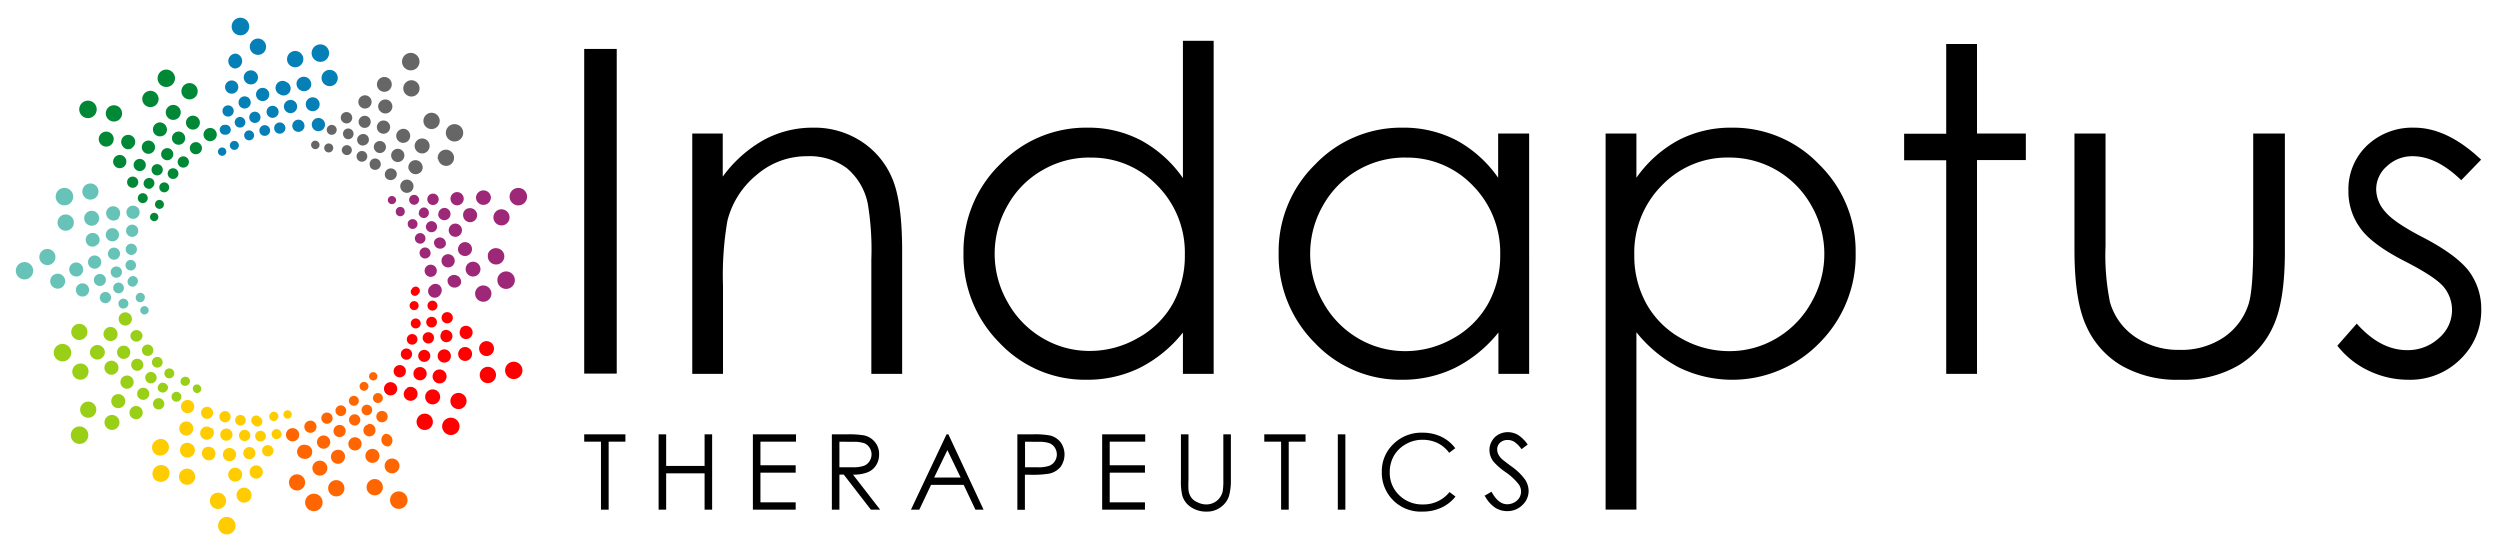 <?xml version="1.0" encoding="UTF-8"?> <svg xmlns="http://www.w3.org/2000/svg" id="Layer_1" data-name="Layer 1" viewBox="0 0 377.35 83.18"><path d="M35.44,10.34a1.13,1.13,0,0,0,.13-2.25,1.13,1.13,0,0,0-.13,2.25Zm10,3.33a1.12,1.12,0,0,0,1.48-.59,1.13,1.13,0,0,0-2.07-.89,1.12,1.12,0,0,0,.59,1.48ZM34,20.33A.75.75,0,1,0,34,18.84.75.75,0,1,0,34,20.33Zm2.11-1.08a.8.8,0,0,0,.24-1.59.8.8,0,1,0-.24,1.59Zm1.2,1.87a.75.75,0,0,0,.59-1.38.75.75,0,1,0-.59,1.38Zm2.26-.71a.81.81,0,1,0-.32-1.1.81.81,0,0,0,.32,1.1Zm7.77-.91a1,1,0,1,0,0-1.39,1,1,0,0,0,0,1.39Zm-.64-2.84a1.05,1.05,0,1,0-.42-1.43,1.05,1.05,0,0,0,.42,1.43Zm-3.08.39a1,1,0,0,0,.78-1.81,1,1,0,1,0-.78,1.81Zm-1.39-2.81a1.06,1.06,0,1,0,1-1.86,1.06,1.06,0,1,0-1,1.86Zm-3,.93a1,1,0,1,0-.51-1.29,1,1,0,0,0,.51,1.29Zm-1.57-2.45A1.06,1.06,0,1,0,38,10.63a1.07,1.07,0,0,0-1.2.89,1.05,1.05,0,0,0,.89,1.2Zm-2.76,1.42a1,1,0,1,0-.93-1,1,1,0,0,0,.93,1Zm-.52,3.46a.85.85,0,1,0-.8-.9.85.85,0,0,0,.8.9Zm2.4-1.23a.92.92,0,1,0-.77-1,.91.91,0,0,0,.77,1Zm1.36,2.12a.85.85,0,1,0-.45-1.12.85.85,0,0,0,.45,1.12Zm2.57-.81a.91.91,0,1,0,.87-1.6.91.91,0,1,0-.87,1.6Zm1.21,2.44A.85.85,0,1,0,41.45,19a.86.86,0,0,0,.45,1.12Zm2.68-.33a.92.92,0,1,0-.37-1.24.91.91,0,0,0,.37,1.24Zm-9.33,2.83a.68.68,0,1,0-.57-.77.68.68,0,0,0,.57.77Zm-1.78.9a.63.63,0,1,0-.59-.66.63.63,0,0,0,.59.66Zm5.06-15.3a1.23,1.23,0,1,1,1.55-.78,1.22,1.22,0,0,1-1.55.78Zm5.61,1.87a1.22,1.22,0,0,1-.77-1.55,1.23,1.23,0,1,1,.77,1.55ZM49,12.73a1.22,1.22,0,1,1,1.52-1.92,1.24,1.24,0,0,1,.2,1.73,1.21,1.21,0,0,1-1.72.19ZM36,5.3a1.32,1.32,0,0,1-1-1.59,1.31,1.31,0,0,1,1.58-1A1.32,1.32,0,1,1,36,5.3ZM47.63,9.12a1.32,1.32,0,1,1,1.83-.38,1.32,1.32,0,0,1-1.83.38Z" style="fill:#0580b7;fill-rule:evenodd"></path><path d="M16.71,21.9a1.13,1.13,0,1,0-1.58-.23,1.12,1.12,0,0,0,1.58.23Zm9.76-3.85a1.13,1.13,0,1,0-1.4-.76,1.12,1.12,0,0,0,1.4.76ZM22,30.51a.75.75,0,1,0-1.05-.15.75.75,0,0,0,1.05.15Zm.93-2.18a.82.82,0,0,0,.26-1.11A.81.81,0,0,0,22.06,27a.81.81,0,0,0,.85,1.38ZM25,29a.75.75,0,1,0-.93-.51A.75.75,0,0,0,25,29Zm1.28-2a.81.81,0,1,0-.95-.63.81.81,0,0,0,.95.63Zm5.36-5.69a1,1,0,1,0-.92-1,1,1,0,0,0,.92,1Zm-2.31-1.77a1.05,1.05,0,1,0-.42-2.06,1.05,1.05,0,1,0,.42,2.06Zm-2.11,2.28A1,1,0,1,0,26,21.15a1,1,0,0,0,1.23.66Zm-2.87-1.26a1,1,0,0,0,.82-1.24,1.06,1.06,0,0,0-1.25-.82,1.05,1.05,0,1,0,.43,2.06Zm-1.68,2.62a1,1,0,1,0-1.22-.66,1,1,0,0,0,1.22.66Zm-2.77-.86A1.06,1.06,0,1,0,18.47,22a1,1,0,0,0,1.45.35Zm-1.21,2.86a1,1,0,0,0,.2-1.37,1,1,0,1,0-.2,1.37Zm1.83,3A.84.84,0,0,0,20.71,27a.85.85,0,0,0-1.19-.18A.84.84,0,0,0,19.35,28a.85.85,0,0,0,1.19.18Zm1.05-2.49a.92.92,0,1,0-1.26-.3.92.92,0,0,0,1.26.3Zm2.4.75a.85.85,0,1,0-1.06-.57.85.85,0,0,0,1.06.57Zm1.46-2.27a.92.92,0,0,0,.71-1.08.9.9,0,0,0-1.08-.71.91.91,0,0,0-.72,1.08.93.93,0,0,0,1.09.71Zm2.49,1.09a.85.85,0,1,0-1.07-.57.85.85,0,0,0,1.07.57Zm1.83-2a.9.9,0,0,0,.71-1.08.91.91,0,0,0-1.79.37.9.9,0,0,0,1.08.71Zm-5.33,8.17a.67.67,0,0,0,.22-.93.68.68,0,0,0-.93-.23.69.69,0,0,0-.22.93.68.68,0,0,0,.93.23Zm-.77,1.83a.63.63,0,1,0-.88-.13.63.63,0,0,0,.88.13Zm-6-15a1.23,1.23,0,1,1,.69-1.6,1.23,1.23,0,0,1-.69,1.6Zm5.51-2.18a1.23,1.23,0,1,1,.69-1.59,1.22,1.22,0,0,1-.69,1.59ZM28.65,15a1.23,1.23,0,1,1,1.19-1.26A1.23,1.23,0,0,1,28.65,15ZM13.87,17.69a1.32,1.32,0,1,1,.59-1.77,1.32,1.32,0,0,1-.59,1.77Zm11.38-4.57a1.31,1.31,0,0,1-.3-2.61,1.31,1.31,0,1,1,.3,2.61Z" style="fill:#018837;fill-rule:evenodd"></path><path d="M9.78,42.8a1.13,1.13,0,1,0-2.19-.52,1.13,1.13,0,0,0,2.19.52Zm5-9.23a1.13,1.13,0,1,0-1.56.32,1.12,1.12,0,0,0,1.56-.32ZM19.36,46a.75.75,0,0,0-.56-.9.75.75,0,0,0-.35,1.46.77.77,0,0,0,.91-.56Zm-.7-2.27a.81.81,0,1,0-1,.51.8.8,0,0,0,1-.51Zm2-.85a.75.75,0,1,0-1.25-.82.75.75,0,1,0,1.25.82Zm-.3-2.35a.81.81,0,0,0-.13-1.13.8.8,0,1,0,.13,1.13Zm.45-7.81a1,1,0,0,0-1.17-1.58,1,1,0,1,0,1.17,1.58Zm-2.9.13a1.06,1.06,0,1,0-1.49.17A1.06,1.06,0,0,0,18,32.85ZM17.79,36a1,1,0,1,0-1.36.28A1,1,0,0,0,17.79,36Zm-3,.88A1.05,1.05,0,1,0,13.3,37a1.05,1.05,0,0,0,1.48-.17Zm.41,3.08a1,1,0,0,0-1.65-1.08,1,1,0,1,0,1.65,1.08ZM12.5,41a1.05,1.05,0,1,0-2-.66,1.06,1.06,0,0,0,.67,1.33A1,1,0,0,0,12.5,41Zm.92,3a1,1,0,1,0-1.18.74A1,1,0,0,0,13.42,44Zm3.32,1.11a.85.85,0,1,0-1,.64.86.86,0,0,0,1-.64Zm-.8-2.57a.91.91,0,1,0-1.15.58.91.91,0,0,0,1.15-.58Zm2.33-1a.85.85,0,1,0-1.42-.94.85.85,0,1,0,1.42.94Zm-.35-2.68a.91.91,0,0,0-1.43-1.14.91.91,0,1,0,1.43,1.14Zm2.61-.76a.85.85,0,1,0-1.18.24.85.85,0,0,0,1.18-.24Zm.14-2.7a.92.92,0,1,0-1.29.15.91.91,0,0,0,1.29-.15Zm1.16,9.68a.66.66,0,0,0-.43-.85.67.67,0,0,0-.85.42.68.68,0,1,0,1.28.43Zm.59,1.9a.63.63,0,1,0-.76.47.63.63,0,0,0,.76-.47ZM8.22,39.39a1.22,1.22,0,1,1-.49-1.67,1.23,1.23,0,0,1,.49,1.67ZM11,34.18a1.23,1.23,0,1,1-.49-1.66A1.22,1.22,0,0,1,11,34.18Zm3.45-4.35a1.22,1.22,0,1,1,.11-1.73,1.23,1.23,0,0,1-.11,1.73ZM4.9,41.39a1.31,1.31,0,1,1-.69-1.73,1.31,1.31,0,0,1,.69,1.73Zm5.79-10.81a1.32,1.32,0,1,1-.06-1.86,1.31,1.31,0,0,1,.06,1.86Z" style="fill:#67c3b7;fill-rule:evenodd"></path><path d="M17.91,63.25a1.13,1.13,0,1,0-.5,1.52,1.13,1.13,0,0,0,.5-1.52ZM15.81,53a1.13,1.13,0,0,0-2.24.26,1.14,1.14,0,0,0,1.25,1,1.13,1.13,0,0,0,1-1.25ZM27.3,59.55a.74.74,0,0,0-1-.33.76.76,0,0,0-.34,1,.75.75,0,1,0,1.34-.68Zm-2-1.28a.8.8,0,0,0-1-.46.82.82,0,0,0-.46,1,.81.81,0,0,0,1.5-.59Zm1-2a.75.75,0,1,0-.66.83.75.75,0,0,0,.66-.83Zm-1.75-1.61a.81.81,0,1,0-.78.83.81.81,0,0,0,.78-.83Zm-4.67-6.27a1,1,0,1,0-1.18.73,1,1,0,0,0,1.18-.73Zm-2.14,2a1.06,1.06,0,1,0-1,1.08,1,1,0,0,0,1-1.08Zm1.88,2.48a1,1,0,0,0-1.95.23,1,1,0,1,0,1.95-.23Zm-1.74,2.61a1.06,1.06,0,1,0-1,1.08,1.05,1.05,0,0,0,1-1.08Zm2.29,2.1a1,1,0,1,0-.86,1.09,1,1,0,0,0,.86-1.09Zm-1.33,2.58a1.06,1.06,0,1,0-.6,1.37,1.05,1.05,0,0,0,.6-1.37Zm2.61,1.69A1,1,0,1,0,21,63.17a1,1,0,0,0,.44-1.32Zm3.25-1.28a.83.83,0,0,0-1.14-.38.85.85,0,0,0-.38,1.14.86.86,0,0,0,1.15.38.84.84,0,0,0,.37-1.14ZM22.47,59.1a.91.91,0,0,0-1.19-.51.91.91,0,0,0,.67,1.7.93.93,0,0,0,.52-1.19Zm1.16-2.24a.86.86,0,1,0-.75,1,.85.85,0,0,0,.75-1Zm-2-1.82a.92.92,0,0,0-.94-.89.9.9,0,0,0-.89.94A.92.92,0,0,0,21.64,55Zm1.51-2.27a.86.86,0,1,0-.75.95.85.85,0,0,0,.75-.95Zm-1.63-2.15a.92.92,0,0,0-1.83.06.92.92,0,0,0,.94.89.93.93,0,0,0,.89-1Zm7.11,6.67a.67.67,0,0,0-.87-.38.68.68,0,1,0,.49,1.26.67.67,0,0,0,.38-.88Zm1.67,1.08a.62.62,0,0,0-.84-.28.63.63,0,0,0-.28.85.63.63,0,1,0,1.12-.57ZM14.52,61.64a1.22,1.22,0,1,1-1.45-1,1.22,1.22,0,0,1,1.45,1Zm-1.19-5.79a1.21,1.21,0,0,1-.95,1.44,1.23,1.23,0,0,1-1.45-.95,1.24,1.24,0,0,1,1-1.45,1.22,1.22,0,0,1,1.44,1Zm-.15-5.55a1.22,1.22,0,1,1-1-1.4,1.22,1.22,0,0,1,1,1.4Zm.09,15a1.32,1.32,0,1,1-1.64-.88,1.32,1.32,0,0,1,1.64.88Zm-2.52-12a1.32,1.32,0,1,1-1.24-1.39,1.32,1.32,0,0,1,1.24,1.39Z" style="fill:#99cf16;fill-rule:evenodd"></path><path d="M37.28,73.7a1.13,1.13,0,1,0,.59,1.49,1.13,1.13,0,0,0-.59-1.49Zm-8.22-6.53a1.11,1.11,0,0,0-1.59,0,1.13,1.13,0,0,0,.05,1.59,1.12,1.12,0,0,0,1.54-1.64Zm13-2.34a.74.74,0,0,0-1,.39.75.75,0,0,0,.39,1,.75.75,0,0,0,.59-1.38Zm-2.35.29a.81.81,0,1,0,.32,1.1.81.81,0,0,0-.32-1.1ZM39.26,63a.75.75,0,1,0-1,1.09.75.75,0,1,0,1-1.09Zm-2.37-.1a.8.8,0,0,0-1.2,1.06.8.8,0,0,0,1.13.07.79.79,0,0,0,.07-1.13Zm-7.61-1.81a1,1,0,1,0-1.76.88,1,1,0,0,0,1.76-.88Zm-.37,2.88a1.07,1.07,0,0,0-1.49-.09,1.06,1.06,0,1,0,1.49.09Zm3,.69A1,1,0,1,0,32,66a1,1,0,0,0,0-1.4Zm.35,3.12a1.07,1.07,0,0,0-1.49-.09,1.06,1.06,0,0,0,1.4,1.58,1.07,1.07,0,0,0,.09-1.49Zm3.1.14a1,1,0,1,0,0,1.39,1,1,0,0,0,0-1.39ZM36,70.72a1.05,1.05,0,1,0,.42,1.43A1.05,1.05,0,0,0,36,70.72Zm3.08-.39a1,1,0,1,0,.52,1.29,1,1,0,0,0-.52-1.29Zm1.67-3.07a.85.85,0,0,0-1.12.44.86.86,0,0,0,.45,1.12.85.85,0,0,0,1.12-.44.84.84,0,0,0-.45-1.12Zm-2.67.33a.92.92,0,1,0,.37,1.24.92.92,0,0,0-.37-1.24Zm-.56-2.46a.84.84,0,0,0-1.2,0,.85.85,0,0,0,0,1.2.86.86,0,0,0,1.21,0,.85.85,0,0,0,0-1.21ZM34.86,65a.92.92,0,1,0-.08,1.29A.91.91,0,0,0,34.86,65Zm-.3-2.7a.84.84,0,0,0-1.2,0,.85.85,0,1,0,1.2,0Zm-2.63-.6A.91.91,0,1,0,31.85,63a.91.91,0,0,0,.08-1.29Zm9.73.53a.66.66,0,0,0-.91.27.68.68,0,1,0,1.19.65.69.69,0,0,0-.28-.92Zm2-.25a.63.63,0,0,0-.83.33.64.64,0,0,0,.33.83.63.63,0,1,0,.5-1.16Zm-10,12.66a1.22,1.22,0,1,1-1.52,1.92,1.24,1.24,0,0,1-.2-1.73,1.21,1.21,0,0,1,1.72-.19ZM29,71a1.22,1.22,0,1,1-1.72.2A1.22,1.22,0,0,1,29,71Zm-3.69-4.16a1.22,1.22,0,0,1-.4,1.69,1.23,1.23,0,1,1-1.28-2.09,1.21,1.21,0,0,1,1.68.4Zm9.72,11.45a1.32,1.32,0,0,1-1.45,2.2,1.32,1.32,0,1,1,1.45-2.2Zm-9.64-7.57a1.32,1.32,0,0,1-2.11,1.57,1.3,1.3,0,0,1,.27-1.84,1.32,1.32,0,0,1,1.84.27Z" style="fill:#ffcc01;fill-rule:evenodd"></path><path d="M58.84,69.26a1.12,1.12,0,1,0,1.41.75,1.12,1.12,0,0,0-1.41-.75Zm-10.49.27a1.13,1.13,0,1,0,1.06,1.19,1.14,1.14,0,0,0-1.06-1.19Zm8.48-10.17a.75.75,0,1,0,.93.5.74.74,0,0,0-.93-.5ZM55.21,61.1a.8.8,0,1,0,.95.62.8.8,0,0,0-.95-.62Zm-1.76-1.35a.75.75,0,1,0,.71.79.75.75,0,0,0-.71-.79Zm-1.88,1.44a.81.81,0,1,0,.68.92.82.82,0,0,0-.68-.92Zm-7,3.52A1,1,0,1,0,45.09,66a1,1,0,0,0-.51-1.29Zm1.57,2.44a1.06,1.06,0,1,0-.31,2.09,1.06,1.06,0,1,0,.31-2.09Zm2.76-1.42a1,1,0,0,0-.11,2,1,1,0,0,0,.11-2Zm2.27,2.17a1.06,1.06,0,1,0,.89,1.2,1,1,0,0,0-.89-1.2ZM53.65,66a1,1,0,1,0,.93,1,1,1,0,0,0-.93-1ZM56,67.77a1.06,1.06,0,1,0,1.25.83A1.06,1.06,0,0,0,56,67.77Zm2.12-2.28a1,1,0,0,0,.56,1.89,1,1,0,0,0-.56-1.89Zm-.7-3.43a.86.86,0,1,0,1.06.57.85.85,0,0,0-1.06-.57Zm-1.84,2a.91.91,0,0,0-.71,1.08.91.91,0,0,0,1.79-.37A.91.91,0,0,0,55.54,64Zm-2-1.53a.85.85,0,1,0,.8.9.85.85,0,0,0-.8-.9ZM51.4,64.15a.92.92,0,1,0,.77,1,.92.92,0,0,0-.77-1Zm-2-1.88a.85.85,0,1,0,.8.9.85.85,0,0,0-.8-.9ZM47,63.5a.92.92,0,1,0,.77,1,.92.92,0,0,0-.77-1Zm7.8-5.84a.67.67,0,1,0,.8.52.67.67,0,0,0-.8-.52Zm1.35-1.46a.63.63,0,0,0-.42.78.63.63,0,0,0,.79.42.63.63,0,0,0,.42-.78.63.63,0,0,0-.79-.42Zm.49,16.11a1.23,1.23,0,0,1,.06,2.45,1.23,1.23,0,1,1-.06-2.45Zm-5.92.16a1.23,1.23,0,1,1-1.19,1.26,1.22,1.22,0,0,1,1.19-1.26Zm-5.49-.81a1.22,1.22,0,1,1-1.55.77,1.21,1.21,0,0,1,1.55-.77Zm14.8,2.52a1.32,1.32,0,1,1-1.15,1.46,1.32,1.32,0,0,1,1.15-1.46Zm-12.25.4a1.32,1.32,0,0,1-.61,2.56,1.32,1.32,0,1,1,.61-2.56Z" style="fill:#ff6601;fill-rule:evenodd"></path><path d="M72.5,52a1.12,1.12,0,0,0,1.88,1.23A1.12,1.12,0,1,0,72.5,52Zm-7.87,7a1.13,1.13,0,1,0,1.58.23A1.12,1.12,0,0,0,64.63,59Zm0-13.25a.75.75,0,0,0,.22,1,.75.75,0,1,0-.22-1Zm-.12,2.37a.81.81,0,1,0,1.14-.13.82.82,0,0,0-1.14.13Zm-2.21.1a.75.75,0,0,0,.9,1.2.75.75,0,0,0-.9-1.2Zm-.51,2.32a.8.8,0,0,0-.27,1.1.8.8,0,1,0,1.37-.84.79.79,0,0,0-1.1-.26Zm-3.1,7.18a1,1,0,1,0,1.22.66,1,1,0,0,0-1.22-.66Zm2.77.87A1.05,1.05,0,0,0,61.07,60a1.07,1.07,0,0,0,1.46.34,1.05,1.05,0,1,0-1.11-1.79Zm1.21-2.87a1,1,0,0,0,1.17,1.58,1,1,0,1,0-1.17-1.58Zm3.13.2a1.05,1.05,0,0,0,1.1,1.8,1.05,1.05,0,0,0-1.1-1.8Zm.68-3a1,1,0,1,0,1.37.2,1,1,0,0,0-1.37-.2Zm2.9-.14a1.05,1.05,0,1,0,1.48-.17,1.05,1.05,0,0,0-1.48.17Zm.15-3.1A1,1,0,0,0,69.77,51a1,1,0,1,0-.28-1.36Zm-2.74-2.18a.85.85,0,1,0,1.18-.25.85.85,0,0,0-1.18.25Zm-.13,2.69A.91.91,0,1,0,67.91,50a.91.91,0,0,0-1.29.14Zm-2.52.12a.84.84,0,0,0-.17,1.19.85.85,0,0,0,1.19.18.86.86,0,0,0,.18-1.2.87.87,0,0,0-1.2-.17Zm-.58,2.63a.91.91,0,1,0,1.25.3.92.92,0,0,0-1.25-.3Zm-2.72-.17a.85.85,0,1,0,1.19.17.85.85,0,0,0-1.19-.17Zm-1,2.48a.92.92,0,1,0,1,1.56.92.92,0,0,0-1-1.56ZM62,45.68a.67.67,0,0,0,.11,1,.68.68,0,1,0-.11-1Zm.1-2a.63.63,0,0,0,.18.87.62.62,0,0,0,.87-.18.63.63,0,1,0-1-.69Zm10.72,12a1.23,1.23,0,1,1-.1,1.74,1.24,1.24,0,0,1,.1-1.74Zm-4.42,3.93a1.22,1.22,0,1,1-.11,1.73,1.23,1.23,0,0,1,.11-1.73Zm-4.73,2.91a1.21,1.21,0,0,1,1.58.69,1.23,1.23,0,1,1-1.58-.69ZM76.6,55a1.31,1.31,0,1,1,.05,1.86A1.32,1.32,0,0,1,76.6,55Zm-9.13,8.18a1.31,1.31,0,1,1-.59,1.76,1.3,1.3,0,0,1,.59-1.76Z" style="fill:#ff0001;fill-rule:evenodd"></path><path d="M71.86,30a1.13,1.13,0,0,0,2.24-.26,1.14,1.14,0,0,0-1.25-1,1.13,1.13,0,0,0-1,1.25ZM70.31,40.37a1.12,1.12,0,1,0,1.35-.84,1.12,1.12,0,0,0-1.35.84ZM61.76,30.25a.75.75,0,0,0,1.49-.18.75.75,0,1,0-1.49.18Zm1.43,1.89a.82.82,0,0,0,.83.78.81.81,0,0,0,0-1.61.81.81,0,0,0-.79.83Zm-1.63,1.5a.75.75,0,0,0,.56.9A.74.74,0,0,0,63,34a.75.75,0,0,0-.55-.91.77.77,0,0,0-.91.56Zm1.1,2.1a.8.8,0,0,0,.51,1,.8.8,0,1,0-.51-1Zm2.24,7.5a1,1,0,1,0,1.64,1.08A1,1,0,0,0,66.26,43a1,1,0,0,0-1.36.28Zm2.68-1.12a1.06,1.06,0,0,0,2,.67,1.06,1.06,0,0,0-2-.67Zm-.91-3a1,1,0,1,0,1.18-.73,1,1,0,0,0-1.18.73Zm2.53-1.86a1,1,0,0,0,.66,1.33,1.05,1.05,0,1,0-.66-1.33Zm-1.44-2.76a1,1,0,1,0,1.18-.73,1,1,0,0,0-1.18.73Zm2.14-2a1.06,1.06,0,1,0,1-1.08,1,1,0,0,0-1,1.08ZM68,30.08A1,1,0,1,0,68.88,29,1,1,0,0,0,68,30.08Zm-3.5.09a.86.86,0,1,0,.75-.94.85.85,0,0,0-.75.94Zm1.63,2.16A.92.92,0,0,0,68,32.27a.92.92,0,0,0-.94-.89.93.93,0,0,0-.89.95ZM64.3,34a.85.85,0,1,0,1.66.4.87.87,0,0,0-.64-1,.84.84,0,0,0-1,.63Zm1.24,2.4a.92.92,0,0,0,1.74.58.92.92,0,0,0-1.74-.58ZM63.35,38a.84.84,0,0,0,.63,1,.85.85,0,0,0,1-.63.87.87,0,0,0-.64-1,.85.85,0,0,0-1,.64Zm.79,2.58A.92.92,0,1,0,65.3,40a.91.91,0,0,0-1.16.58Zm-4.4-8.7a.68.68,0,1,0,1.35,0,.66.66,0,0,0-.69-.65.67.67,0,0,0-.66.69Zm-1.2-1.59a.63.63,0,0,0,1.25-.14.64.64,0,0,0-.7-.56.63.63,0,0,0-.55.7Zm15.95,2.32a1.22,1.22,0,1,1,1,1.4,1.22,1.22,0,0,1-1-1.4Zm-.87,5.86a1.23,1.23,0,0,1,1.39-1,1.23,1.23,0,1,1-.36,2.43,1.22,1.22,0,0,1-1-1.39Zm-1.76,5.27a1.23,1.23,0,1,1,.5,1.66,1.22,1.22,0,0,1-.5-1.66Zm5.06-14.14A1.32,1.32,0,1,1,78.16,31a1.32,1.32,0,0,1-1.24-1.39ZM75.18,41.77a1.32,1.32,0,1,1,.69,1.73,1.32,1.32,0,0,1-.69-1.73Z" style="fill:#9e2878;fill-rule:evenodd"></path><path d="M57.23,13.54a1.12,1.12,0,1,0,0-1.6,1.12,1.12,0,0,0,0,1.6Zm5.48,9a1.13,1.13,0,1,0,.5-1.52,1.13,1.13,0,0,0-.5,1.52ZM49.66,20.23a.75.75,0,0,0,1-1.09.75.75,0,1,0-1,1.09Zm2.31.53A.81.81,0,1,0,52,19.62.82.82,0,0,0,52,20.76ZM51.69,23A.75.75,0,1,0,52,22a.74.74,0,0,0-.33,1Zm2.19.91a.8.8,0,0,0,1,.46.81.81,0,1,0-1-.46Zm6.54,4.3a1,1,0,1,0,.86-1.09,1,1,0,0,0-.86,1.09Zm1.33-2.58a1.05,1.05,0,0,0,1.37.59,1,1,0,0,0,.59-1.36,1.05,1.05,0,1,0-2,.77ZM59.14,23.9a1,1,0,1,0,.44-1.33,1,1,0,0,0-.44,1.33Zm.74-3a1.06,1.06,0,0,0,1.37.59,1.05,1.05,0,0,0,.59-1.37,1,1,0,0,0-1.36-.59,1.05,1.05,0,0,0-.6,1.37ZM57,19.65a1,1,0,0,0,1.32.44A1,1,0,1,0,57,19.65Zm.37-2.88a1.06,1.06,0,1,0,.09-1.49,1,1,0,0,0-.09,1.49Zm-3-.69a1,1,0,1,0,0-1.39,1,1,0,0,0,0,1.39ZM51.73,18.4a.85.85,0,0,0,1.17-1.24.86.86,0,0,0-1.21,0,.85.85,0,0,0,0,1.21Zm2.63.6a.92.92,0,0,0,1.29.08.93.93,0,0,0,.08-1.3.92.92,0,0,0-1.29-.07A.91.91,0,0,0,54.36,19ZM54,21.5a.85.85,0,0,0,1.14.38.86.86,0,1,0-.77-1.53A.85.85,0,0,0,54,21.5Zm2.49,1A.91.91,0,1,0,57,21.35a.9.9,0,0,0-.51,1.18Zm-.65,2.65A.86.86,0,1,0,56.26,24a.86.86,0,0,0-.38,1.15Zm2.27,1.46a.91.91,0,0,0,1.19.51A.9.9,0,0,0,59.85,26a.92.92,0,0,0-1.19-.52.91.91,0,0,0-.51,1.19Zm-9-3.83a.68.68,0,1,0,.05-.95.67.67,0,0,0-.05.95Zm-1.95-.44a.63.63,0,0,0,.87-.92.62.62,0,0,0-.89,0,.63.63,0,0,0,0,.89ZM61,13.89a1.23,1.23,0,0,1,2.09-1.28A1.23,1.23,0,1,1,61,13.89Zm3.09,5a1.23,1.23,0,1,1,1.69.41,1.22,1.22,0,0,1-1.69-.41Zm2,5.17a1.23,1.23,0,0,1,1-1.45,1.23,1.23,0,0,1,.49,2.41,1.23,1.23,0,0,1-1.44-1ZM60.88,10A1.32,1.32,0,0,1,63,8.44,1.32,1.32,0,1,1,60.88,10Zm6.47,10.42a1.31,1.31,0,1,1,1.64.88,1.31,1.31,0,0,1-1.64-.88Z" style="fill:#666;fill-rule:evenodd"></path><path d="M88.18,7.39h4.91v49H88.18v-49Zm16.27,12.77h4.64v6.5a19.49,19.49,0,0,1,6.22-5.55,15.42,15.42,0,0,1,7.42-1.84A12.92,12.92,0,0,1,130,21.34a12.29,12.29,0,0,1,4.66,5.56q1.5,3.48,1.51,10.88V56.43h-4.65V39.15a42,42,0,0,0-.53-8.36,9.37,9.37,0,0,0-3.16-5.4,9.42,9.42,0,0,0-6-1.81,11.51,11.51,0,0,0-7.6,2.8,13,13,0,0,0-4.43,6.92,48.29,48.29,0,0,0-.67,9.84V56.43h-4.64V20.16Zm78.74-14V56.43h-4.64V50.19A19.64,19.64,0,0,1,172,55.54a18,18,0,0,1-8,1.78,17.71,17.71,0,0,1-13.13-5.57,18.67,18.67,0,0,1-5.44-13.56,18.32,18.32,0,0,1,5.49-13.36,17.92,17.92,0,0,1,13.22-5.56,17,17,0,0,1,8.07,1.91,18.31,18.31,0,0,1,6.34,5.7V6.16ZM164.5,23.78a14,14,0,0,0-7.18,1.92A13.84,13.84,0,0,0,152.09,31a14.63,14.63,0,0,0,0,14.61,14.23,14.23,0,0,0,5.27,5.42,13.84,13.84,0,0,0,7.1,1.94,14.48,14.48,0,0,0,7.24-1.92A13.47,13.47,0,0,0,177,45.88a14.85,14.85,0,0,0,1.84-7.4A14.36,14.36,0,0,0,174.68,28a13.69,13.69,0,0,0-10.18-4.21Zm66.31-3.62V56.43h-4.64V50.19a19.74,19.74,0,0,1-6.58,5.35,18,18,0,0,1-8,1.78,17.75,17.75,0,0,1-13.14-5.57A18.67,18.67,0,0,1,193,38.19a18.33,18.33,0,0,1,5.5-13.36,17.92,17.92,0,0,1,13.22-5.56,17.29,17.29,0,0,1,8.07,1.88,18.25,18.25,0,0,1,6.34,5.68V20.16Zm-18.69,3.62A14.14,14.14,0,0,0,199.7,31a14.69,14.69,0,0,0,0,14.61A14.3,14.3,0,0,0,205,51.07,13.87,13.87,0,0,0,212.09,53a14.51,14.51,0,0,0,7.24-1.92,13.54,13.54,0,0,0,5.27-5.21,14.85,14.85,0,0,0,1.84-7.4A14.4,14.4,0,0,0,222.3,28a13.7,13.7,0,0,0-10.18-4.21Zm30.19-3.62H247v6.67a18.48,18.48,0,0,1,6.36-5.68,17.1,17.1,0,0,1,8-1.88,17.94,17.94,0,0,1,13.23,5.56,18.29,18.29,0,0,1,5.5,13.36,18.68,18.68,0,0,1-5.45,13.56,18.37,18.37,0,0,1-21.11,3.77A20.25,20.25,0,0,1,247,50.15V76.92h-4.65V20.16ZM261,23.78A13.67,13.67,0,0,0,250.83,28a14.36,14.36,0,0,0-4.15,10.49,14.86,14.86,0,0,0,1.85,7.4,13.5,13.5,0,0,0,5.28,5.21A14.61,14.61,0,0,0,261.07,53a13.81,13.81,0,0,0,7.07-1.94,14.23,14.23,0,0,0,5.27-5.42,14.63,14.63,0,0,0,0-14.61A14.14,14.14,0,0,0,261,23.78ZM293.76,6.64h4.65V20.16h7.37v4h-7.37V56.43h-4.65V24.19h-6.35v-4h6.35V6.64Zm19.4,13.52h4.65V37.09a35.74,35.74,0,0,0,.67,8.52,9.49,9.49,0,0,0,3.82,5.26A11.63,11.63,0,0,0,329,52.81a11.44,11.44,0,0,0,6.64-1.88,9.59,9.59,0,0,0,3.75-5q.7-2.1.71-8.89V20.16h4.78V37.94q0,7.5-1.75,11.28a13.23,13.23,0,0,1-5.27,5.94,16.59,16.59,0,0,1-8.82,2.16,16.79,16.79,0,0,1-8.86-2.16,13.12,13.12,0,0,1-5.3-6q-1.77-3.84-1.76-11.57V20.16ZM374.5,24.1l-3,3.1c-2.49-2.42-4.94-3.62-7.32-3.62a5.53,5.53,0,0,0-3.89,1.5,4.61,4.61,0,0,0-1.63,3.49A5.15,5.15,0,0,0,360,31.93c.89,1.09,2.77,2.37,5.61,3.84,3.46,1.79,5.82,3.53,7.07,5.19a9.46,9.46,0,0,1,1.84,5.69,10.22,10.22,0,0,1-3.15,7.57,10.74,10.74,0,0,1-7.85,3.1,13.79,13.79,0,0,1-6-1.37,13,13,0,0,1-4.72-3.77l2.93-3.33c2.38,2.68,4.92,4,7.6,4a6.91,6.91,0,0,0,4.78-1.8,5.57,5.57,0,0,0,2-4.22,5.47,5.47,0,0,0-1.3-3.57q-1.32-1.53-5.89-3.86c-3.27-1.68-5.51-3.34-6.68-5a9.36,9.36,0,0,1-1.77-5.61A9.11,9.11,0,0,1,357.24,22a9.93,9.93,0,0,1,7.15-2.73q5,0,10.11,4.83Z" style="fill-rule:evenodd"></path><path d="M88.18,66.67V65.56H94.4v1.11H91.87V76.93H90.71V66.67Zm11.23-1.11h1.14v4.77h5.8V65.56h1.14V76.93h-1.14V71.44h-5.8v5.49H99.41V65.56Zm14.23,0h6.51v1.11h-5.37v3.56h5.32v1.11h-5.32v4.48h5.32v1.11h-6.46V65.56Zm11.92,0h2.27a14.08,14.08,0,0,1,2.57.15,2.94,2.94,0,0,1,1.65,1,2.78,2.78,0,0,1,.64,1.87,3,3,0,0,1-.44,1.63A2.72,2.72,0,0,1,131,71.27a5.66,5.66,0,0,1-2.25.37l4.1,5.29h-1.4l-4.09-5.29h-.66v5.29h-1.14V65.56Zm1.14,1.11v3.86l2,0a4.78,4.78,0,0,0,1.69-.22,1.71,1.71,0,0,0,.85-.69,1.88,1.88,0,0,0,.31-1.06,1.82,1.82,0,0,0-.31-1,1.67,1.67,0,0,0-.82-.67,4.78,4.78,0,0,0-1.68-.2Zm16.45-1.11,5.31,11.37h-1.23l-1.77-3.74h-4.93l-1.77,3.74H137.5l5.37-11.37ZM143,67.94l-2,4.14H145l-2-4.14Zm10.58-2.38h2.27a12.6,12.6,0,0,1,2.63.17,2.93,2.93,0,0,1,1.59,1,3.19,3.19,0,0,1,0,3.75,3.05,3.05,0,0,1-1.66,1,15.22,15.22,0,0,1-2.9.18h-.81v5.29h-1.14V65.56Zm1.14,1.11v3.86l1.93,0a4.83,4.83,0,0,0,1.71-.22,1.79,1.79,0,0,0,.85-.68,1.91,1.91,0,0,0,.31-1.07,1.87,1.87,0,0,0-.31-1,1.73,1.73,0,0,0-.82-.67,4.77,4.77,0,0,0-1.66-.2Zm11.63-1.11h6.51v1.11H167.5v3.56h5.32v1.11H167.5v4.48h5.32v1.11h-6.46V65.56Zm11.9,0h1.14v6.87a14,14,0,0,0,0,1.52,2.49,2.49,0,0,0,.4,1.12,2.18,2.18,0,0,0,1,.76,2.85,2.85,0,0,0,1.29.31,2.54,2.54,0,0,0,1.08-.24,2.48,2.48,0,0,0,.87-.67,2.72,2.72,0,0,0,.51-1,9.25,9.25,0,0,0,.11-1.78V65.56h1.14v6.86a8.74,8.74,0,0,1-.29,2.47,3.35,3.35,0,0,1-1.2,1.63,3.41,3.41,0,0,1-2.16.7,4.12,4.12,0,0,1-2.36-.66,3.16,3.16,0,0,1-1.32-1.74,9.15,9.15,0,0,1-.21-2.4V65.56Zm12.58,1.11V65.56h6.23v1.11h-2.54V76.93h-1.15V66.67Zm11.1-1.11h1.14V76.93h-1.14V65.56Zm17.71,2.1-.9.69A4.82,4.82,0,0,0,217,66.88a5.22,5.22,0,0,0-2.28-.5,5,5,0,0,0-2.52.66,4.73,4.73,0,0,0-1.8,1.75,4.94,4.94,0,0,0-.63,2.48,4.63,4.63,0,0,0,1.42,3.47,4.94,4.94,0,0,0,3.6,1.4,5,5,0,0,0,4-1.87l.9.68a5.77,5.77,0,0,1-2.12,1.67,6.6,6.6,0,0,1-2.84.6,5.86,5.86,0,0,1-6.16-6,5.65,5.65,0,0,1,1.75-4.2,6,6,0,0,1,4.39-1.71,6.48,6.48,0,0,1,2.88.63,5.7,5.7,0,0,1,2.1,1.76Zm4.49,7.14,1-.58c.68,1.26,1.46,1.89,2.36,1.89a2.21,2.21,0,0,0,1.07-.27,2,2,0,0,0,.77-.71,1.91,1.91,0,0,0,.26-.95,1.88,1.88,0,0,0-.39-1.12,8.82,8.82,0,0,0-2-1.83,10,10,0,0,1-1.77-1.55,2.82,2.82,0,0,1-.61-1.74,2.57,2.57,0,0,1,.36-1.35,2.5,2.5,0,0,1,1-1,2.87,2.87,0,0,1,1.41-.36,3.07,3.07,0,0,1,1.51.4,5.22,5.22,0,0,1,1.49,1.47l-.93.7a4.44,4.44,0,0,0-1.1-1.12,1.94,1.94,0,0,0-1-.27,1.64,1.64,0,0,0-1.14.41,1.38,1.38,0,0,0-.44,1,1.8,1.8,0,0,0,.16.72,2.62,2.62,0,0,0,.57.76c.15.14.64.52,1.47,1.13a8.55,8.55,0,0,1,2,1.94,3.2,3.2,0,0,1,.55,1.71,2.9,2.9,0,0,1-.94,2.15,3.17,3.17,0,0,1-2.29.92,3.35,3.35,0,0,1-1.88-.56,5,5,0,0,1-1.56-1.86Z" style="fill-rule:evenodd"></path></svg> 